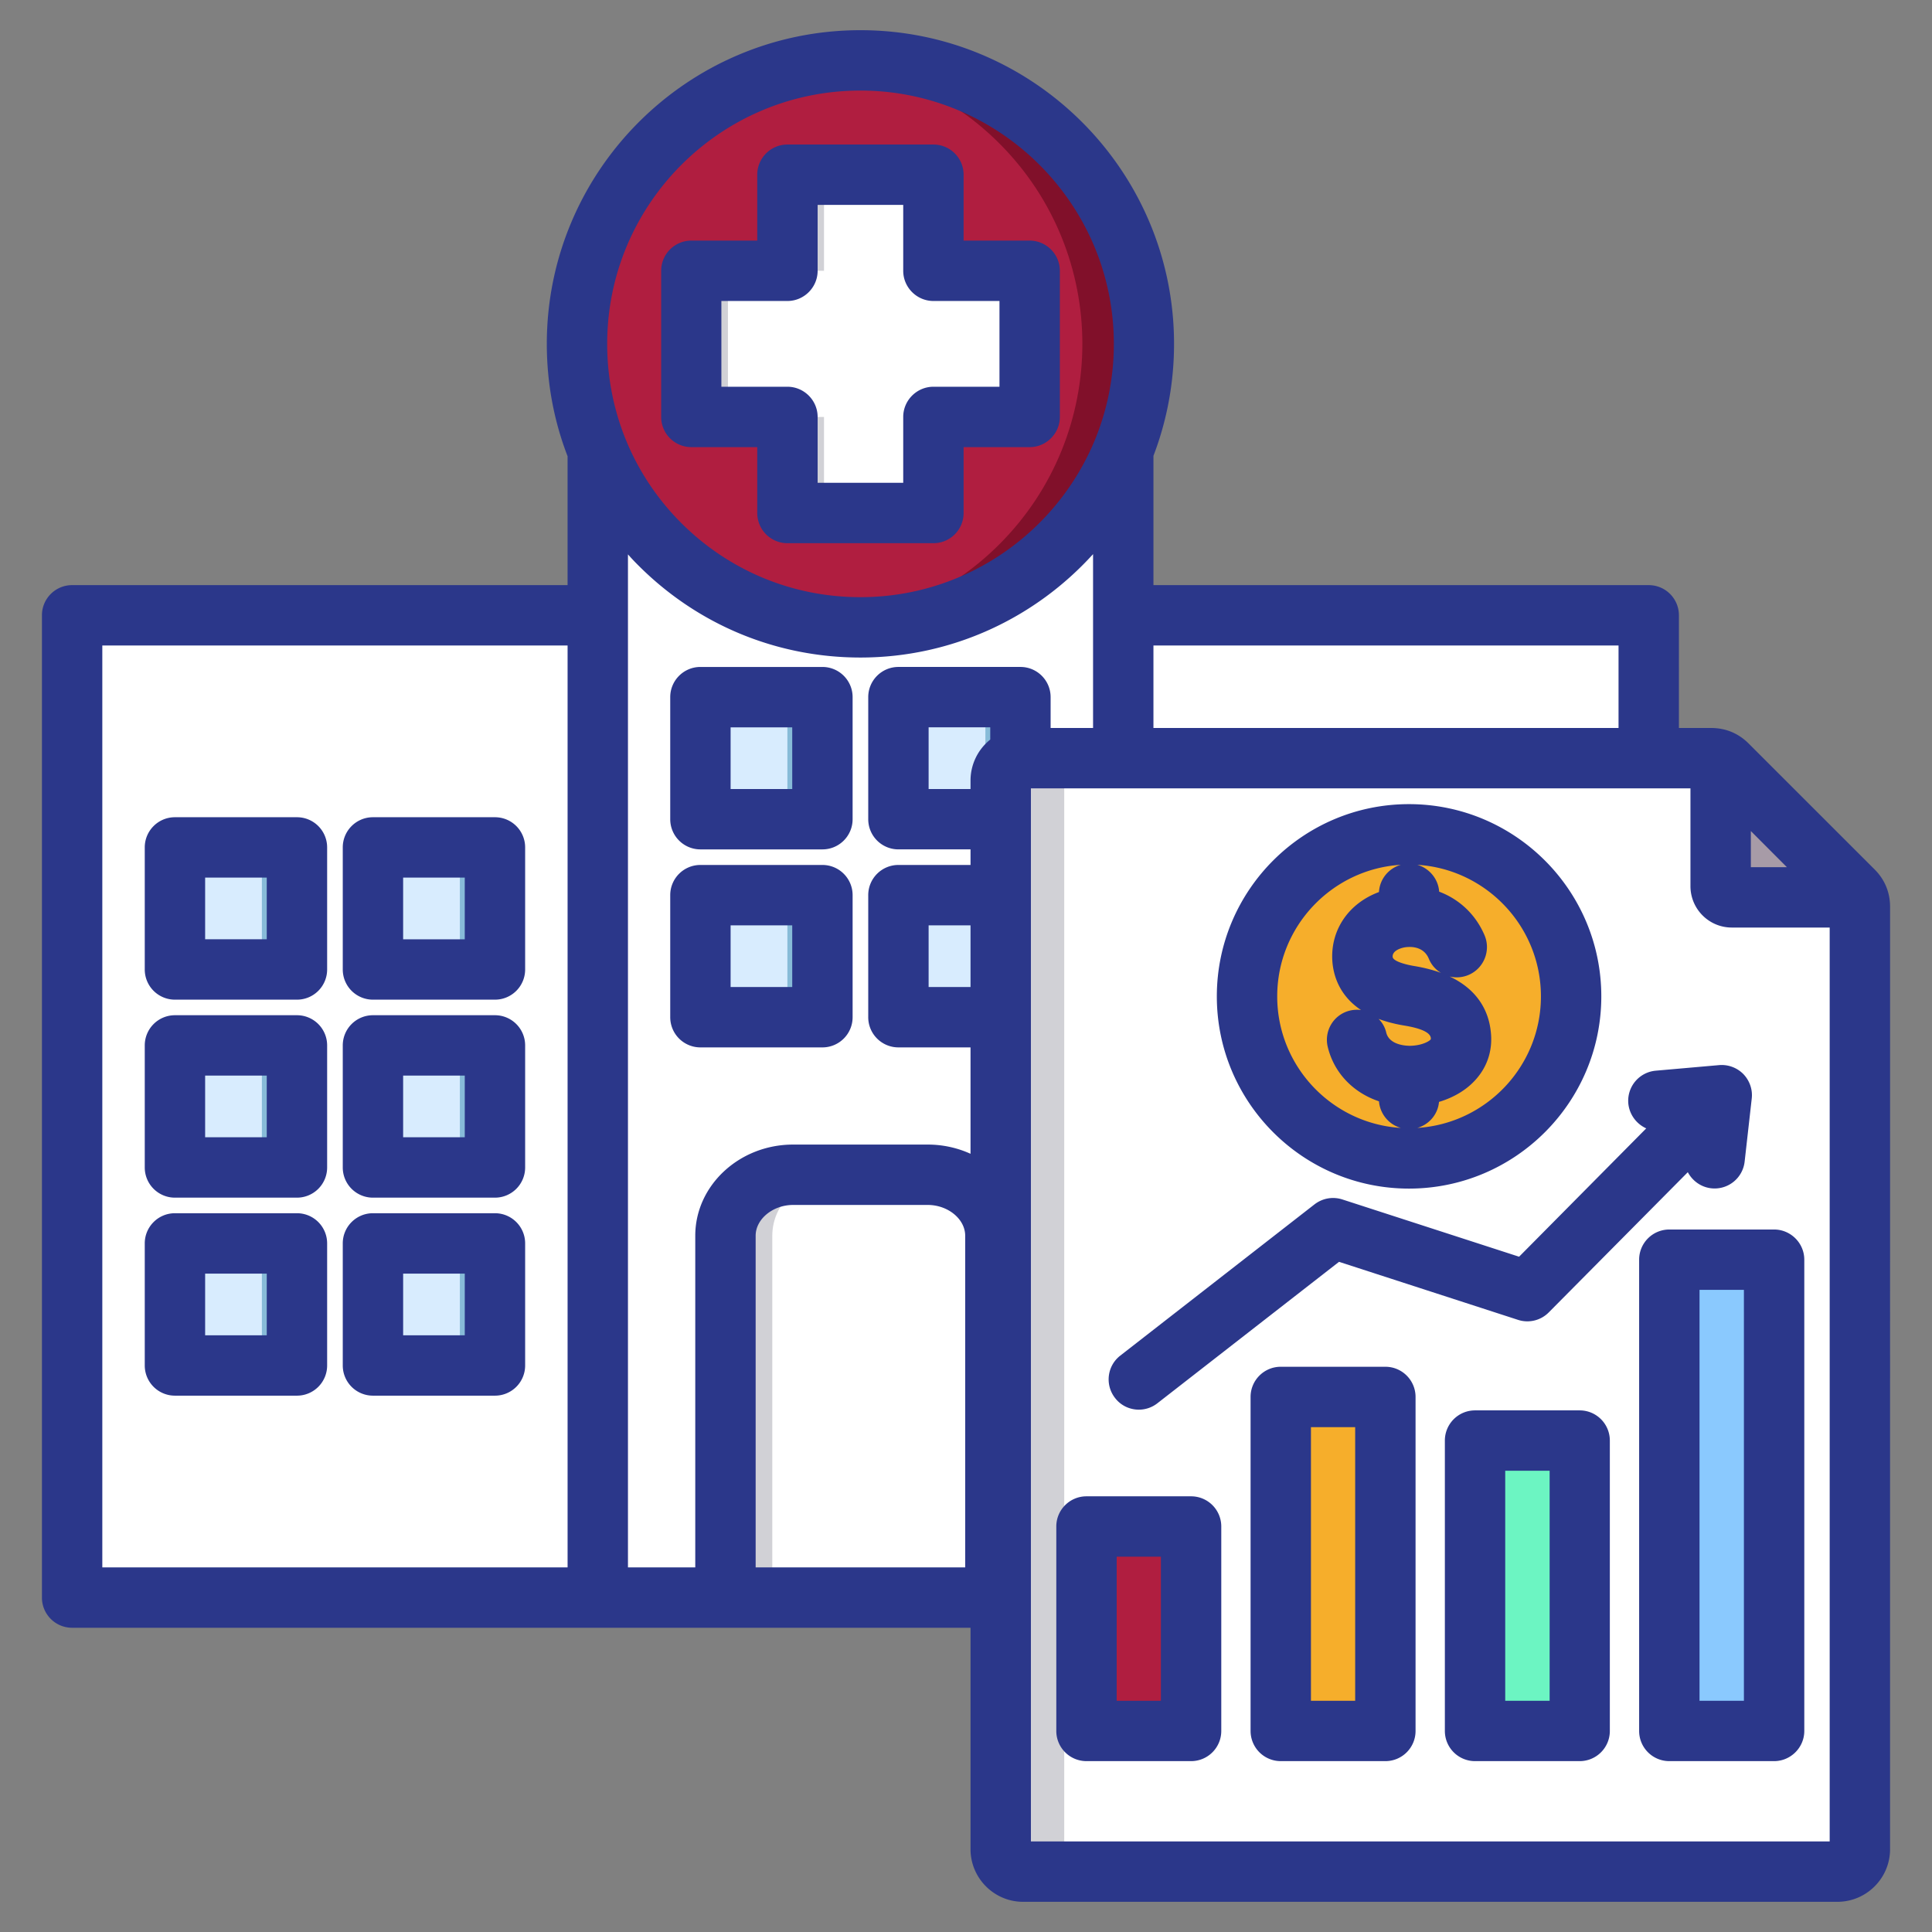 <?xml version="1.0" encoding="UTF-8"?> <svg xmlns="http://www.w3.org/2000/svg" xmlns:xlink="http://www.w3.org/1999/xlink" version="1.1" width="512" height="512" x="0" y="0" viewBox="0 0 512 512" style="enable-background:new 0 0 512 512" xml:space="preserve" class=""><rect x="0" y="0" width="512" height="512" fill="#808080" stroke="none"/><g><g fill-rule="evenodd" clip-rule="evenodd"><path fill="#ffffff" d="M28.836 163.061h398.386c5.339 0 9.707 4.368 9.707 9.707v240.9c0 5.339-4.368 9.707-9.707 9.707H28.836c-5.339 0-9.707-4.368-9.707-9.707v-240.9c0-5.339 4.368-9.707 9.707-9.707z" opacity="1" data-original="#8d9ca8" class=""></path><path fill="#ffffff" d="M144.806 163.061h166.446v260.314H144.806z" opacity="1" data-original="#8192a5" class=""></path><path fill="#d8ecfe" d="M53.148 224.573h18.757c3.743 0 6.795 3.052 6.795 6.795v18.757c0 3.742-3.052 6.795-6.795 6.795H53.148c-3.743 0-6.795-3.053-6.795-6.795v-18.757c0-3.743 3.052-6.795 6.795-6.795zm52.472 104.945h18.757c3.743 0 6.795 3.052 6.795 6.795v18.757c0 3.743-3.052 6.795-6.795 6.795H105.62c-3.743 0-6.795-3.052-6.795-6.795v-18.757c0-3.743 3.052-6.795 6.795-6.795zm-52.472 0h18.757c3.743 0 6.795 3.052 6.795 6.795v18.757c0 3.743-3.052 6.795-6.795 6.795H53.148c-3.743 0-6.795-3.052-6.795-6.795v-18.757c0-3.743 3.052-6.795 6.795-6.795zm52.472-52.473h18.757c3.743 0 6.795 3.052 6.795 6.795v18.757c0 3.743-3.052 6.795-6.795 6.795H105.62c-3.743 0-6.795-3.052-6.795-6.795V283.84c0-3.742 3.052-6.795 6.795-6.795zm-52.472 0h18.757c3.743 0 6.795 3.052 6.795 6.795v18.757c0 3.743-3.052 6.795-6.795 6.795H53.148c-3.743 0-6.795-3.052-6.795-6.795V283.84c0-3.742 3.052-6.795 6.795-6.795zm52.472-52.472h18.757c3.743 0 6.795 3.052 6.795 6.795v18.757c0 3.742-3.052 6.795-6.795 6.795H105.62c-3.743 0-6.795-3.053-6.795-6.795v-18.757c0-3.743 3.052-6.795 6.795-6.795z" opacity="1" data-original="#d8ecfe" class=""></path><path fill="#87bbd8" d="M62.605 224.573h9.299c3.743 0 6.795 3.052 6.795 6.795v18.757c0 3.742-3.052 6.795-6.795 6.795h-9.299c3.743 0 6.795-3.053 6.795-6.795v-18.757c0-3.743-3.053-6.795-6.795-6.795zm52.472 104.945h9.299c3.743 0 6.795 3.052 6.795 6.795v18.757c0 3.743-3.052 6.795-6.795 6.795h-9.299c3.743 0 6.795-3.052 6.795-6.795v-18.757c0-3.743-3.052-6.795-6.795-6.795zm-52.472 0h9.299c3.743 0 6.795 3.052 6.795 6.795v18.757c0 3.743-3.052 6.795-6.795 6.795h-9.299c3.743 0 6.795-3.052 6.795-6.795v-18.757c0-3.743-3.053-6.795-6.795-6.795zm52.472-52.473h9.299c3.743 0 6.795 3.052 6.795 6.795v18.757c0 3.743-3.052 6.795-6.795 6.795h-9.299c3.743 0 6.795-3.052 6.795-6.795V283.84c0-3.742-3.052-6.795-6.795-6.795zm-52.472 0h9.299c3.743 0 6.795 3.052 6.795 6.795v18.757c0 3.743-3.052 6.795-6.795 6.795h-9.299c3.743 0 6.795-3.052 6.795-6.795V283.84c0-3.742-3.053-6.795-6.795-6.795zm52.472-52.472h9.299c3.743 0 6.795 3.052 6.795 6.795v18.757c0 3.742-3.052 6.795-6.795 6.795h-9.299c3.743 0 6.795-3.053 6.795-6.795v-18.757c0-3.743-3.052-6.795-6.795-6.795z" opacity="1" data-original="#c4e2ff" class=""></path><path fill="#d8ecfe" d="M331.681 224.573h18.757c3.743 0 6.795 3.052 6.795 6.795v18.757c0 3.742-3.052 6.795-6.795 6.795h-18.757c-3.743 0-6.795-3.053-6.795-6.795v-18.757c0-3.743 3.053-6.795 6.795-6.795zm52.473 104.945h18.757c3.742 0 6.795 3.052 6.795 6.795v18.757c0 3.743-3.052 6.795-6.795 6.795h-18.757c-3.743 0-6.795-3.052-6.795-6.795v-18.757c0-3.743 3.052-6.795 6.795-6.795zm-52.473 0h18.757c3.743 0 6.795 3.052 6.795 6.795v18.757c0 3.743-3.052 6.795-6.795 6.795h-18.757c-3.743 0-6.795-3.052-6.795-6.795v-18.757c0-3.743 3.053-6.795 6.795-6.795zm52.473-52.473h18.757c3.742 0 6.795 3.052 6.795 6.795v18.757c0 3.743-3.052 6.795-6.795 6.795h-18.757c-3.743 0-6.795-3.052-6.795-6.795V283.84c0-3.742 3.052-6.795 6.795-6.795zm-52.473 0h18.757c3.743 0 6.795 3.052 6.795 6.795v18.757c0 3.743-3.052 6.795-6.795 6.795h-18.757c-3.743 0-6.795-3.052-6.795-6.795V283.84c0-3.742 3.053-6.795 6.795-6.795zm52.473-52.472h18.757c3.742 0 6.795 3.052 6.795 6.795v18.757c0 3.742-3.052 6.795-6.795 6.795h-18.757c-3.743 0-6.795-3.053-6.795-6.795v-18.757c0-3.743 3.052-6.795 6.795-6.795z" opacity="1" data-original="#d8ecfe" class=""></path><path fill="#87bbd8" d="M341.138 224.573h9.299c3.743 0 6.795 3.052 6.795 6.795v18.757c0 3.742-3.052 6.795-6.795 6.795h-9.299c3.743 0 6.795-3.053 6.795-6.795v-18.757c0-3.743-3.052-6.795-6.795-6.795zm52.473 104.945h9.299c3.742 0 6.795 3.052 6.795 6.795v18.757c0 3.743-3.052 6.795-6.795 6.795h-9.299c3.743 0 6.795-3.052 6.795-6.795v-18.757c0-3.743-3.052-6.795-6.795-6.795zm-52.473 0h9.299c3.743 0 6.795 3.052 6.795 6.795v18.757c0 3.743-3.052 6.795-6.795 6.795h-9.299c3.743 0 6.795-3.052 6.795-6.795v-18.757c0-3.743-3.052-6.795-6.795-6.795zm52.473-52.473h9.299c3.742 0 6.795 3.052 6.795 6.795v18.757c0 3.743-3.052 6.795-6.795 6.795h-9.299c3.743 0 6.795-3.052 6.795-6.795V283.84c0-3.742-3.052-6.795-6.795-6.795zm-52.473 0h9.299c3.743 0 6.795 3.052 6.795 6.795v18.757c0 3.743-3.052 6.795-6.795 6.795h-9.299c3.743 0 6.795-3.052 6.795-6.795V283.84c0-3.742-3.052-6.795-6.795-6.795zm52.473-52.472h9.299c3.742 0 6.795 3.052 6.795 6.795v18.757c0 3.742-3.052 6.795-6.795 6.795h-9.299c3.743 0 6.795-3.053 6.795-6.795v-18.757c0-3.743-3.052-6.795-6.795-6.795z" opacity="1" data-original="#c4e2ff" class=""></path><path fill="#ffffff" d="M168.103 101.298h119.852c5.339 0 9.707 4.368 9.707 9.707v312.371H158.396V111.005c0-5.339 4.368-9.707 9.707-9.707z" opacity="1" data-original="#9facba" class=""></path><path fill="#ffffff" d="M192.274 327.485v95.89h71.509v-95.89c0-8.898-8.054-16.161-17.931-16.161h-35.647c-9.876 0-17.931 7.26-17.931 16.161z" opacity="1" data-original="#eceff1" class=""></path><path fill="#d1d1d6" d="M192.274 327.485v95.89h12.392v-95.89c0-8.901 8.055-16.161 17.931-16.161h-12.393c-9.875 0-17.93 7.26-17.93 16.161z" opacity="1" data-original="#d1d1d6" class=""></path><path fill="#d8ecfe" d="M192.414 184.751h18.757c3.742 0 6.795 3.052 6.795 6.795v18.757c0 3.742-3.052 6.795-6.795 6.795h-18.757c-3.742 0-6.795-3.052-6.795-6.795v-18.757c0-3.743 3.053-6.795 6.795-6.795zm52.472 52.472h18.757c3.742 0 6.795 3.052 6.795 6.795v18.757c0 3.743-3.052 6.795-6.795 6.795h-18.757c-3.742 0-6.795-3.052-6.795-6.795v-18.757c.001-3.742 3.053-6.795 6.795-6.795zm-52.472 0h18.757c3.742 0 6.795 3.052 6.795 6.795v18.757c0 3.743-3.052 6.795-6.795 6.795h-18.757c-3.742 0-6.795-3.052-6.795-6.795v-18.757c0-3.742 3.053-6.795 6.795-6.795zm52.472-52.472h18.757c3.742 0 6.795 3.052 6.795 6.795v18.757c0 3.742-3.052 6.795-6.795 6.795h-18.757c-3.742 0-6.795-3.052-6.795-6.795v-18.757c.001-3.743 3.053-6.795 6.795-6.795z" opacity="1" data-original="#d8ecfe" class=""></path><path fill="#87bbd8" d="M201.871 184.751h9.299c3.742 0 6.795 3.052 6.795 6.795v18.757c0 3.742-3.052 6.795-6.795 6.795h-9.299c3.742 0 6.795-3.052 6.795-6.795v-18.757c0-3.743-3.052-6.795-6.795-6.795zm52.473 52.472h9.299c3.742 0 6.795 3.052 6.795 6.795v18.757c0 3.743-3.052 6.795-6.795 6.795h-9.299c3.742 0 6.795-3.052 6.795-6.795v-18.757c0-3.742-3.053-6.795-6.795-6.795zm-52.473 0h9.299c3.742 0 6.795 3.052 6.795 6.795v18.757c0 3.743-3.052 6.795-6.795 6.795h-9.299c3.742 0 6.795-3.052 6.795-6.795v-18.757c0-3.742-3.052-6.795-6.795-6.795zm52.473-52.472h9.299c3.742 0 6.795 3.052 6.795 6.795v18.757c0 3.742-3.052 6.795-6.795 6.795h-9.299c3.742 0 6.795-3.052 6.795-6.795v-18.757c0-3.743-3.053-6.795-6.795-6.795z" opacity="1" data-original="#c4e2ff" class=""></path><circle cx="228.029" cy="91.127" r="75.13" fill="#b01e40" opacity="1" data-original="#fe646f" class=""></circle><path fill="#81102a" d="M281.154 38.002c29.34 29.34 29.34 76.909 0 106.249-16.749 16.749-39.438 23.932-61.285 21.558 16.424-1.784 32.373-8.967 44.964-21.558 29.34-29.34 29.34-76.91 0-106.249-12.591-12.591-28.54-19.774-44.964-21.558 21.847-2.373 44.536 4.809 61.285 21.558z" opacity="1" data-original="#fd4755" class=""></path><path fill="#ffffff" d="M208.666 46.3h38.726v25.464h25.464v38.726h-25.464v25.463h-38.726V110.49h-25.463V71.764h25.463z" opacity="1" data-original="#eceff1" class=""></path><path fill="#d1d1d6" d="M208.666 46.3h9.708v25.464h-9.708zm0 64.19v25.464h9.708V110.49zM192.91 71.764h-9.708v38.726h9.708z" opacity="1" data-original="#d1d1d6" class=""></path><path fill="#ffffff" d="M271.15 200.923h182.37c1.638 0 3.048.584 4.206 1.743l33.402 33.402c1.158 1.158 1.742 2.568 1.742 4.207v249.781a5.96 5.96 0 0 1-5.949 5.949H271.15a5.96 5.96 0 0 1-5.949-5.949V206.872a5.96 5.96 0 0 1 5.949-5.949z" opacity="1" data-original="#eceff1" class=""></path><path fill="#d1d1d6" d="M271.15 200.923h10.883v295.081H271.15a5.96 5.96 0 0 1-5.949-5.949V206.872a5.96 5.96 0 0 1 5.949-5.949z" opacity="1" data-original="#d1d1d6" class=""></path><path fill="#a79ba7" d="M455.984 201.438a5.968 5.968 0 0 1 1.742 1.227l33.402 33.402a5.982 5.982 0 0 1 1.227 1.742h-33.397a2.98 2.98 0 0 1-2.974-2.974z" opacity="1" data-original="#a79ba7" class=""></path><path fill="#b01e40" d="M291.927 404.816h18.439a4.708 4.708 0 0 1 4.699 4.699v44.989a4.708 4.708 0 0 1-4.699 4.699h-18.439a4.708 4.708 0 0 1-4.699-4.699v-44.989a4.708 4.708 0 0 1 4.699-4.699z" opacity="1" data-original="#fe646f" class=""></path><path fill="#81102a" d="M303.36 404.816h7.007a4.708 4.708 0 0 1 4.699 4.699v44.989a4.708 4.708 0 0 1-4.699 4.699h-7.007a4.708 4.708 0 0 0 4.699-4.699v-44.989a4.708 4.708 0 0 0-4.699-4.699z" opacity="1" data-original="#fd4755" class=""></path><path fill="#f6ae2b" d="M343.618 370.349h18.439a4.708 4.708 0 0 1 4.699 4.699v79.456a4.708 4.708 0 0 1-4.699 4.699h-18.439a4.708 4.708 0 0 1-4.699-4.699v-79.456a4.708 4.708 0 0 1 4.699-4.699z" opacity="1" data-original="#ffe177" class=""></path><path fill="#f6ae2b" d="M355.051 370.35h7.007a4.708 4.708 0 0 1 4.699 4.699v79.456a4.708 4.708 0 0 1-4.699 4.699h-7.007a4.708 4.708 0 0 0 4.699-4.699v-79.456a4.708 4.708 0 0 0-4.699-4.699z" opacity="1" data-original="#ffd064" class=""></path><path fill="#6cf5c2" d="M395.309 381.952h18.44c2.588 0 4.7 2.111 4.699 4.7v67.852a4.708 4.708 0 0 1-4.699 4.7h-18.44a4.708 4.708 0 0 1-4.699-4.7v-67.852c0-2.589 2.111-4.7 4.699-4.7z" opacity="1" data-original="#6cf5c2" class=""></path><path fill="#00e499" d="M406.742 381.952h7.007c2.589 0 4.7 2.111 4.699 4.7v67.852a4.708 4.708 0 0 1-4.699 4.7h-7.007c2.588 0 4.7-2.112 4.699-4.7v-67.852c0-2.589-2.111-4.7-4.699-4.7z" opacity="1" data-original="#00e499" class=""></path><path fill="#8ac9fe" d="M446.999 333.833h18.44a4.708 4.708 0 0 1 4.699 4.699v115.972a4.708 4.708 0 0 1-4.699 4.699h-18.44a4.708 4.708 0 0 1-4.699-4.699V338.532a4.708 4.708 0 0 1 4.699-4.699z" opacity="1" data-original="#8ac9fe" class=""></path><path fill="#60b7ff" d="M458.432 333.833h7.007a4.708 4.708 0 0 1 4.699 4.699v115.972a4.708 4.708 0 0 1-4.699 4.699h-7.007a4.708 4.708 0 0 0 4.699-4.699V338.532a4.708 4.708 0 0 0-4.699-4.699z" opacity="1" data-original="#60b7ff" class=""></path><circle cx="373.412" cy="264.049" r="42.94" fill="#f6ae2b" transform="rotate(-3.62 373.917 265.062)" opacity="1" data-original="#ffc338" class=""></circle><path fill="#f6ae2b" d="M373.412 221.109c23.715 0 42.94 19.225 42.94 42.94s-19.225 42.94-42.94 42.94a43.4 43.4 0 0 1-3.676-.159C391.73 304.966 409 286.526 409 264.049s-17.27-40.916-39.264-42.782a43.821 43.821 0 0 1 3.676-.158z" opacity="1" data-original="#f5b829" class=""></path><path d="M191.172 79.765h17.507c4.377 0 8.001-3.581 8.001-8v-17.46h22.684v17.46c0 4.419 3.624 8 8.001 8h17.507v22.726h-17.507c-4.377 0-8.001 3.581-8.001 8v17.46H216.68v-17.46c0-4.419-3.624-8-8.001-8h-17.507zm9.507 38.727v17.46a7.998 7.998 0 0 0 8.001 8.001h38.685a7.997 7.997 0 0 0 8.001-8.001v-17.46h17.507c4.377 0 8-3.581 8-8.001V71.764c0-4.419-3.624-8.001-8-8.001h-17.507v-17.46c0-4.419-3.577-8-8.001-8H208.68a7.997 7.997 0 0 0-8.001 8v17.46h-17.46c-4.424 0-8 3.581-8 8.001v38.727a7.997 7.997 0 0 0 8 8.001zm-77.511 235.371h-16.331v-16.345h16.331zm8-32.346H98.836c-4.424 0-8 3.581-8 8v32.346a7.997 7.997 0 0 0 8 8.001h32.332a7.998 7.998 0 0 0 8.001-8.001v-32.346c0-4.418-3.577-8-8.001-8zm-60.475 32.346h-16.33v-16.345h16.331v16.345zm8.001-32.346H46.362c-4.424 0-8 3.581-8 8v32.346a7.997 7.997 0 0 0 8 8.001h32.332a7.998 7.998 0 0 0 8.001-8.001v-32.346a7.998 7.998 0 0 0-8.001-8zm44.474-20.128h-16.331v-16.345h16.331zm8-32.346H98.836a8 8 0 0 0-8 8.001v32.346a7.997 7.997 0 0 0 8 8.001h32.332a7.997 7.997 0 0 0 8.001-8.001v-32.346a8 8 0 0 0-8.001-8.001zm-60.475 32.346h-16.33v-16.345h16.331v16.345zm8.001-32.346H46.362a8 8 0 0 0-8 8.001v32.346a7.997 7.997 0 0 0 8 8.001h32.332a7.997 7.997 0 0 0 8.001-8.001v-32.346a8 8 0 0 0-8.001-8.001zm44.474-20.123h-16.331v-16.35h16.331zm8-32.346H98.836c-4.424 0-8 3.582-8 7.996v32.35a7.997 7.997 0 0 0 8 8.001h32.332a7.997 7.997 0 0 0 8.001-8.001v-32.35a7.996 7.996 0 0 0-8.001-7.996zM70.693 248.92h-16.33v-16.35h16.331v16.35zm8.001-32.346H46.362c-4.424 0-8 3.582-8 7.996v32.35a7.997 7.997 0 0 0 8 8.001h32.332a7.997 7.997 0 0 0 8.001-8.001v-32.35a7.997 7.997 0 0 0-8.001-7.996zm114.925 28.651h16.331v16.345h-16.331zm-8 32.346h32.332a8 8 0 0 0 8-8.001v-32.346a7.997 7.997 0 0 0-8-8.001h-32.332c-4.424 0-8 3.581-8 8.001v32.346a7.999 7.999 0 0 0 8 8.001zm8-84.82h16.331V209.1h-16.331zm-8 32.346h32.332c4.424 0 8-3.581 8-8.001v-32.345a7.997 7.997 0 0 0-8-8.001h-32.332c-4.424 0-8 3.582-8 8.001v32.345a7.996 7.996 0 0 0 8 8.001zm109.89 145.393c-2.73-3.488-2.118-8.514 1.365-11.229l51.486-40.092c2.118-1.628 4.847-2.118 7.389-1.299l46.827 15.173 33.696-34.012c-2.541-1.139-4.471-3.614-4.753-6.621a8.009 8.009 0 0 1 7.295-8.669l16.754-1.473a8.083 8.083 0 0 1 6.448 2.381c1.647 1.718 2.494 4.094 2.212 6.48l-1.883 16.721a8.006 8.006 0 0 1-8.847 7.059c-2.729-.306-4.988-1.977-6.212-4.264L410.437 347.8a7.979 7.979 0 0 1-8.142 1.977l-47.439-15.38-48.145 37.49a7.992 7.992 0 0 1-4.894 1.69c-2.402 0-4.755-1.063-6.308-3.087zm12.142 80.231h-11.718V412.54h11.718zm8-54.182h-27.719c-4.424 0-8 3.582-8 8.001v54.178c0 4.419 3.577 8 8 8h27.719c4.424 0 8-3.581 8-8V404.54a7.995 7.995 0 0 0-8-8.001zm146.504 54.182V341.829H450.39v108.892zm8.001-124.888h-27.767a7.997 7.997 0 0 0-8.001 7.996v124.888c0 4.419 3.577 8 8.001 8h27.767c4.377 0 8.001-3.581 8.001-8V333.829c-.001-4.415-3.625-7.996-8.001-7.996zm-59.487 124.888h-11.766v-60.955h11.766zm7.954-76.955h-27.719a7.997 7.997 0 0 0-8.001 8v76.956a7.997 7.997 0 0 0 8.001 7.996h27.719c4.424 0 8-3.581 8-7.996v-76.956c0-4.419-3.577-8-8-8zm-59.487 76.955h-11.719v-72.513h11.719zm8.001-88.514h-27.72c-4.424 0-8 3.582-8 8v88.514a7.996 7.996 0 0 0 8 7.996h27.72c4.424 0 8-3.581 8-7.996v-88.514c0-4.418-3.576-8-8-8zm4.094-133.025c-18.26 1.134-32.755 16.335-32.755 34.868 0 18.528 14.495 33.725 32.755 34.863a8.03 8.03 0 0 1-5.789-7.05c-6.777-2.282-11.86-7.454-13.554-14.331-1.083-4.287 1.506-8.631 5.789-9.699a8.167 8.167 0 0 1 3.012-.165c-6.024-4.005-7.436-9.624-7.624-13.333-.376-8.104 4.471-15.003 12.378-17.935.188-3.448 2.588-6.305 5.788-7.218zm37.132 34.868c0-18.528-14.495-33.729-32.755-34.868 3.153.904 5.553 3.718 5.789 7.121 5.318 1.99 9.695 6.038 12.048 11.605 1.694 4.071-.235 8.763-4.283 10.471a7.996 7.996 0 0 1-4.989.4c7.765 3.666 10.307 9.511 10.871 14.354.612 4.819-.706 9.248-3.812 12.801-2.4 2.777-5.836 4.88-9.883 6.08-.282 3.299-2.635 6.01-5.742 6.895 18.261-1.139 32.756-16.335 32.756-34.859zm-36.191 7.737c4.471.734 6.824 1.84 7.012 3.275v.344c-.282.466-2.259 1.671-5.412 1.741-.565.009-5.506.028-6.4-3.483a7.431 7.431 0 0 0-2.024-3.642c1.977.734 4.236 1.342 6.824 1.765zm1.412-20.834c1.6 0 4 .499 5.083 3.148a7.74 7.74 0 0 0 3.2 3.713c-2.071-.753-4.424-1.369-7.106-1.812-2.118-.348-5.647-1.247-5.694-2.442-.094-1.638 2.165-2.278 2.871-2.438.14-.038.799-.169 1.646-.169zm-.188 64.037c28.096 0 50.968-22.853 50.968-50.94 0-28.091-22.872-50.945-50.968-50.945s-50.921 22.854-50.921 50.945c0 28.087 22.825 50.94 50.921 50.94zM273.201 487.999h211.685v-242.19h-25.931c-6.071 0-10.966-4.923-10.966-10.975v-25.908H273.201zM257.2 261.57h-11.107v-16.345H257.2zm5.224-65.572a13.875 13.875 0 0 0-5.224 10.876v2.226h-11.107v-16.349h16.331zm-6.636 219.375h-55.533v-87.888c0-4.424 4.565-8.161 9.93-8.161h35.673c5.365 0 9.93 3.737 9.93 8.161zm-89.371-268.456v268.456h17.836v-87.888c0-13.323 11.671-24.162 25.931-24.162h35.673c4.047 0 7.906.88 11.342 2.442V277.57h-19.107a8 8 0 0 1-8.001-8.001v-32.346a7.998 7.998 0 0 1 8.001-8.001H257.2v-4.128h-19.107a7.997 7.997 0 0 1-8.001-8.001v-32.345a7.998 7.998 0 0 1 8.001-8.001h32.332c4.424 0 8 3.582 8 8.001v8.174h11.248v-46.074c-15.248 16.82-37.226 27.404-61.651 27.404-22.213 0-43.062-8.645-58.78-24.345a58.06 58.06 0 0 1-2.825-2.99zM27.114 171.06v244.313h123.303V171.06zM228.022 24.001c-37.038 0-67.111 30.11-67.111 67.125 0 17.931 6.965 34.793 19.625 47.472 12.707 12.678 29.555 19.662 47.486 19.658 36.991 0 67.158-30.11 67.158-67.129-.001-37.016-30.168-67.126-67.158-67.126zM428.929 171.06v21.865H305.674V171.06zm35.062 49.175 9.554 9.577h-9.554zm32.802 10.175-33.414-33.4c-2.682-2.673-6.071-4.085-9.883-4.085h-8.565V163.06a7.996 7.996 0 0 0-8-7.996H305.674v-34.261c3.53-9.224 5.459-19.225 5.459-29.677C311.133 45.287 273.86 8 228.022 8S144.91 45.287 144.91 91.125c0 10.354 1.882 20.401 5.506 29.786v34.153H19.113c-4.424 0-8 3.581-8 7.996v260.314c0 4.419 3.577 8 8 8H257.2v58.677c0 7.69 6.259 13.949 13.93 13.949h215.78c7.718 0 13.978-6.259 13.978-13.949V240.274c-.001-3.779-1.413-7.191-4.095-9.864z" fill="#2b378a" opacity="1" data-original="#000000" class=""></path></g></g></svg> 